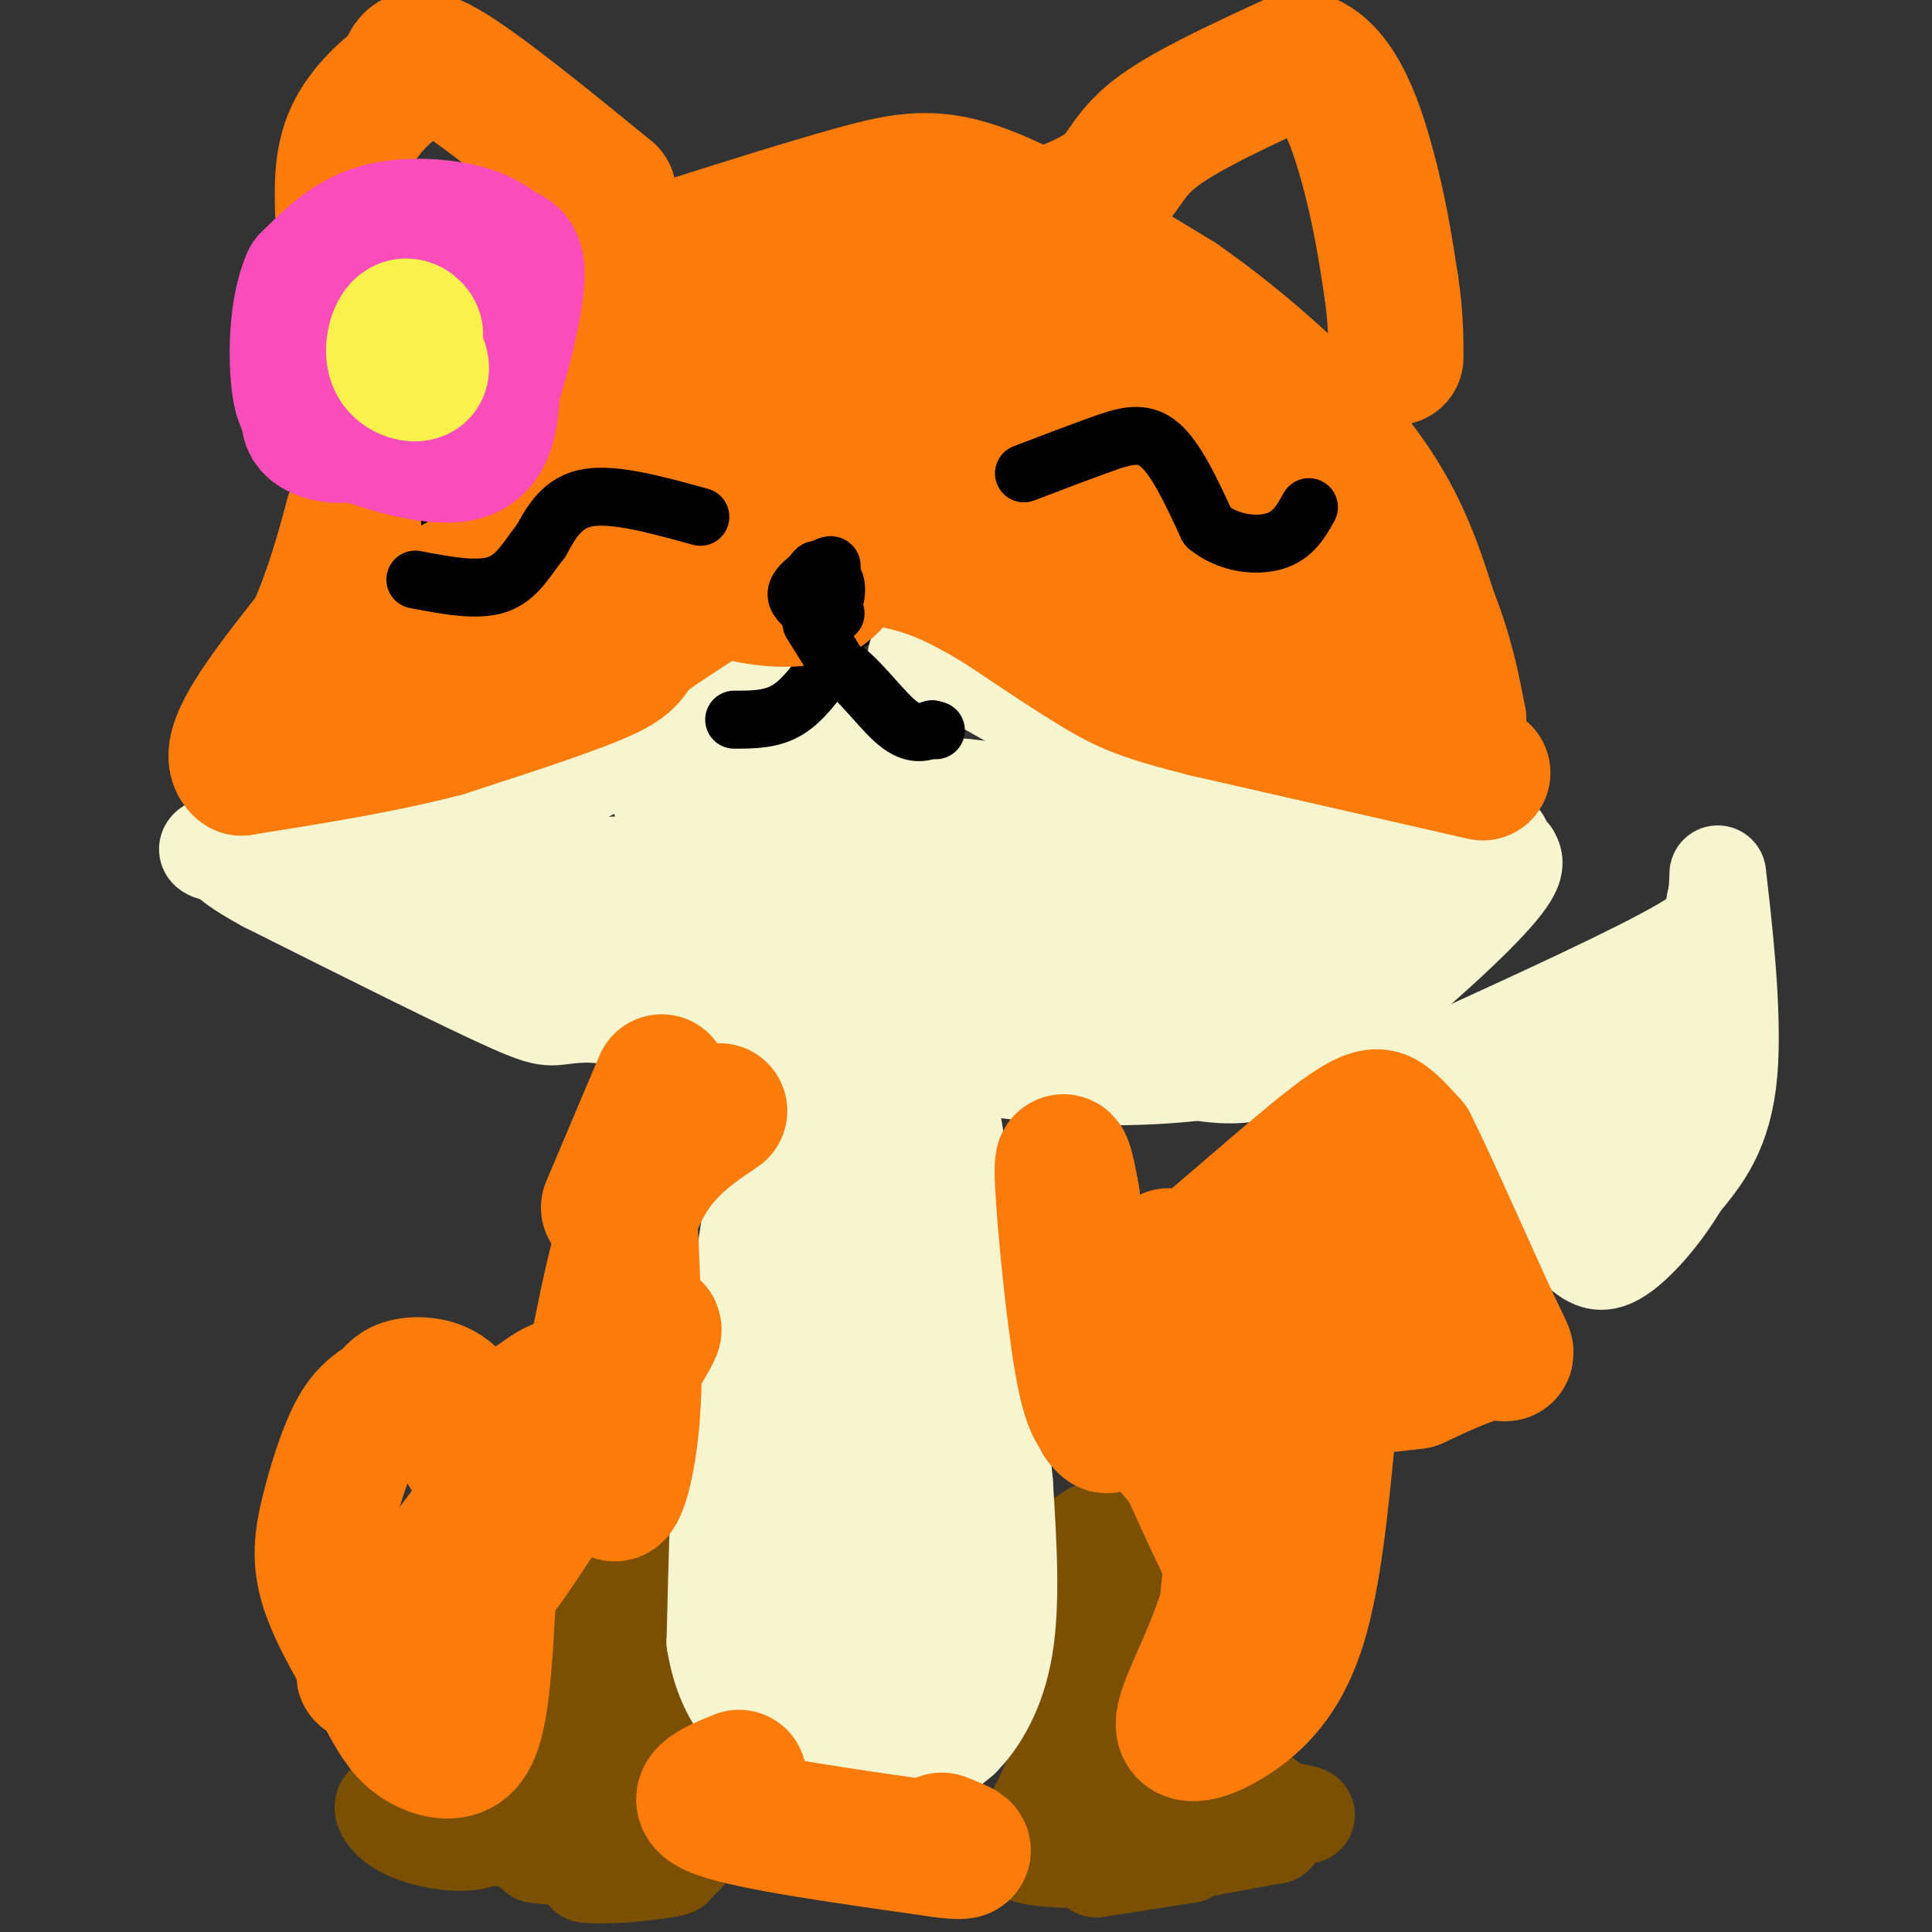 <svg viewBox='0 0 400 400' version='1.1' xmlns='http://www.w3.org/2000/svg' xmlns:xlink='http://www.w3.org/1999/xlink'><rect x="0" y="0" width="400" height="400" fill="#333333" stroke="none"/><g fill='none' stroke='#000000' stroke-width='12' stroke-linecap='round' stroke-linejoin='round'><path d='M223,103c5.000,1.167 10.000,2.333 11,3c1.000,0.667 -2.000,0.833 -5,1'/><path d='M229,107c-3.578,0.156 -10.022,0.044 -10,0c0.022,-0.044 6.511,-0.022 13,0'/><path d='M232,107c4.095,0.476 7.833,1.667 10,4c2.167,2.333 2.762,5.810 4,7c1.238,1.190 3.119,0.095 5,-1'/><path d='M251,117c1.622,-2.733 3.178,-9.067 3,-10c-0.178,-0.933 -2.089,3.533 -4,8'/><path d='M120,111c0.667,-1.833 1.333,-3.667 -1,-4c-2.333,-0.333 -7.667,0.833 -13,2'/><path d='M106,109c-5.000,2.222 -11.000,6.778 -12,8c-1.000,1.222 3.000,-0.889 7,-3'/><path d='M101,114c6.822,-1.356 20.378,-3.244 25,-4c4.622,-0.756 0.311,-0.378 -4,0'/><path d='M122,110c-5.667,0.833 -17.833,2.917 -30,5'/><path d='M92,115c-5.500,0.167 -4.250,-1.917 -3,-4'/></g>
<g fill='none' stroke='#000000' stroke-width='6' stroke-linecap='round' stroke-linejoin='round'><path d='M173,129c0.000,0.000 -12.000,17.000 -12,17'/><path d='M161,146c-3.333,3.167 -5.667,2.583 -8,2'/><path d='M153,148c1.071,-0.095 7.750,-1.333 12,-3c4.250,-1.667 6.071,-3.762 7,-6c0.929,-2.238 0.964,-4.619 1,-7'/><path d='M173,132c0.511,0.556 1.289,5.444 4,9c2.711,3.556 7.356,5.778 12,8'/><path d='M189,149c3.467,1.778 6.133,2.222 6,2c-0.133,-0.222 -3.067,-1.111 -6,-2'/><path d='M189,149c-3.289,-2.000 -8.511,-6.000 -12,-10c-3.489,-4.000 -5.244,-8.000 -7,-12'/><path d='M170,127c-0.976,-3.214 0.083,-5.250 2,-6c1.917,-0.750 4.690,-0.214 6,1c1.310,1.214 1.155,3.107 1,5'/><path d='M179,127c-1.622,1.622 -6.178,3.178 -8,2c-1.822,-1.178 -0.911,-5.089 0,-9'/><path d='M171,120c1.238,-1.488 4.333,-0.708 6,1c1.667,1.708 1.905,4.345 0,6c-1.905,1.655 -5.952,2.327 -10,3'/><path d='M167,130c-2.105,-0.576 -2.368,-3.515 -2,-5c0.368,-1.485 1.368,-1.515 4,-2c2.632,-0.485 6.895,-1.424 9,-1c2.105,0.424 2.053,2.212 2,4'/><path d='M180,126c0.202,1.667 -0.292,3.833 -2,5c-1.708,1.167 -4.631,1.333 -6,0c-1.369,-1.333 -1.185,-4.167 -1,-7'/><path d='M171,124c1.536,-1.405 5.875,-1.417 7,0c1.125,1.417 -0.964,4.262 -3,5c-2.036,0.738 -4.018,-0.631 -6,-2'/><path d='M169,127c-0.333,-0.667 1.833,-1.333 4,-2'/></g>
<g fill='none' stroke='#7C5002' stroke-width='20' stroke-linecap='round' stroke-linejoin='round'><path d='M226,317c-2.578,1.756 -5.156,3.511 -7,6c-1.844,2.489 -2.956,5.711 -3,10c-0.044,4.289 0.978,9.644 2,15'/><path d='M218,348c0.756,5.089 1.644,10.311 1,15c-0.644,4.689 -2.822,8.844 -5,13'/><path d='M214,376c-1.333,3.333 -2.167,5.167 -3,7'/><path d='M211,383c1.000,1.500 5.000,1.750 9,2'/><path d='M227,387c0.000,0.000 19.000,-3.000 19,-3'/><path d='M246,384c1.356,-0.289 -4.756,0.489 -3,0c1.756,-0.489 11.378,-2.244 21,-4'/><path d='M264,380c-1.131,-1.548 -14.458,-3.417 -14,-4c0.458,-0.583 14.702,0.119 19,0c4.298,-0.119 -1.351,-1.060 -7,-2'/><path d='M262,374c-0.060,0.226 3.292,1.792 3,1c-0.292,-0.792 -4.226,-3.940 -5,-4c-0.774,-0.060 1.613,2.970 4,6'/><path d='M264,377c-5.422,3.244 -20.978,8.356 -28,1c-7.022,-7.356 -5.511,-27.178 -4,-47'/><path d='M232,331c-0.595,5.369 -0.083,42.292 0,41c0.083,-1.292 -0.262,-40.798 0,-50c0.262,-9.202 1.131,11.899 2,33'/><path d='M234,355c0.667,0.500 1.333,-14.750 2,-30'/><path d='M236,325c-0.489,1.378 -2.711,19.822 -4,26c-1.289,6.178 -1.644,0.089 -2,-6'/><path d='M117,317c-0.417,18.417 -0.833,36.833 -2,47c-1.167,10.167 -3.083,12.083 -5,14'/><path d='M110,378c-1.889,2.933 -4.111,3.267 -9,2c-4.889,-1.267 -12.444,-4.133 -20,-7'/><path d='M81,373c-3.311,0.069 -1.589,3.740 3,6c4.589,2.260 12.043,3.108 15,2c2.957,-1.108 1.416,-4.174 -1,-6c-2.416,-1.826 -5.708,-2.413 -9,-3'/><path d='M89,372c4.822,1.400 21.378,6.400 27,9c5.622,2.600 0.311,2.800 -5,3'/><path d='M111,384c5.578,0.822 22.022,1.378 27,2c4.978,0.622 -1.511,1.311 -8,2'/><path d='M130,388c-4.226,0.345 -10.792,0.208 -8,0c2.792,-0.208 14.940,-0.488 19,-3c4.060,-2.512 0.030,-7.256 -4,-12'/><path d='M137,373c-2.631,-0.833 -7.208,3.083 -7,-2c0.208,-5.083 5.202,-19.167 7,-27c1.798,-7.833 0.399,-9.417 -1,-11'/><path d='M136,333c-0.702,-4.417 -1.958,-9.958 -4,-12c-2.042,-2.042 -4.869,-0.583 -6,1c-1.131,1.583 -0.565,3.292 0,5'/><path d='M126,327c0.089,10.111 0.311,32.889 0,34c-0.311,1.111 -1.156,-19.444 -2,-40'/><path d='M124,321c-0.667,-7.500 -1.333,-6.250 -2,-5'/></g>
<g fill='none' stroke='#F7F5D0' stroke-width='20' stroke-linecap='round' stroke-linejoin='round'><path d='M161,226c0.000,0.000 -6.000,29.000 -6,29'/><path d='M155,255c-1.833,10.833 -3.417,23.417 -5,36'/><path d='M150,291c-1.167,14.167 -1.583,31.583 -2,49'/><path d='M148,340c1.911,11.844 7.689,16.956 12,20c4.311,3.044 7.156,4.022 10,5'/><path d='M170,365c5.333,1.000 13.667,1.000 19,0c5.333,-1.000 7.667,-3.000 10,-5'/><path d='M199,360c3.556,-3.489 7.444,-9.711 9,-19c1.556,-9.289 0.778,-21.644 0,-34'/><path d='M208,307c-1.500,-16.167 -5.250,-39.583 -9,-63'/><path d='M199,244c-1.889,-13.800 -2.111,-16.800 -6,-18c-3.889,-1.200 -11.444,-0.600 -19,0'/><path d='M174,226c-4.214,-4.134 -5.248,-14.470 -6,4c-0.752,18.470 -1.221,65.745 0,85c1.221,19.255 4.131,10.491 6,9c1.869,-1.491 2.695,4.291 3,-11c0.305,-15.291 0.087,-51.655 0,-65c-0.087,-13.345 -0.044,-3.673 0,6'/><path d='M177,254c-0.878,16.254 -3.072,53.890 -2,73c1.072,19.110 5.408,19.696 8,20c2.592,0.304 3.438,0.328 4,0c0.562,-0.328 0.841,-1.008 2,-5c1.159,-3.992 3.197,-11.295 4,-30c0.803,-18.705 0.370,-48.813 0,-61c-0.370,-12.187 -0.678,-6.455 -2,-5c-1.322,1.455 -3.659,-1.368 -6,-1c-2.341,0.368 -4.688,3.925 -7,13c-2.312,9.075 -4.590,23.666 -6,36c-1.410,12.334 -1.952,22.410 -1,29c0.952,6.590 3.400,9.694 6,10c2.600,0.306 5.354,-2.187 7,-4c1.646,-1.813 2.185,-2.947 3,-10c0.815,-7.053 1.908,-20.027 3,-33'/><path d='M190,286c0.677,-8.246 0.868,-12.361 0,-19c-0.868,-6.639 -2.795,-15.802 -6,-21c-3.205,-5.198 -7.687,-6.430 -11,-2c-3.313,4.430 -5.456,14.521 -7,27c-1.544,12.479 -2.490,27.345 -2,39c0.490,11.655 2.415,20.097 5,25c2.585,4.903 5.830,6.265 8,6c2.170,-0.265 3.265,-2.158 4,0c0.735,2.158 1.108,8.368 2,-5c0.892,-13.368 2.301,-46.315 2,-60c-0.301,-13.685 -2.312,-8.107 -4,-8c-1.688,0.107 -3.054,-5.255 -4,6c-0.946,11.255 -1.473,39.128 -2,67'/><path d='M175,341c1.142,11.411 4.997,6.437 8,4c3.003,-2.437 5.156,-2.338 7,-8c1.844,-5.662 3.381,-17.085 3,-24c-0.381,-6.915 -2.680,-9.323 -6,-10c-3.320,-0.677 -7.662,0.375 -10,0c-2.338,-0.375 -2.673,-2.178 -5,4c-2.327,6.178 -6.646,20.337 -9,26c-2.354,5.663 -2.741,2.830 2,4c4.741,1.170 14.611,6.345 22,8c7.389,1.655 12.297,-0.208 13,-3c0.703,-2.792 -2.799,-6.512 -7,-9c-4.201,-2.488 -9.100,-3.744 -14,-5'/><path d='M179,328c-4.676,-0.763 -9.366,-0.171 -12,2c-2.634,2.171 -3.211,5.920 -4,9c-0.789,3.080 -1.789,5.491 2,8c3.789,2.509 12.366,5.116 18,6c5.634,0.884 8.325,0.046 10,-2c1.675,-2.046 2.336,-5.299 0,-8c-2.336,-2.701 -7.668,-4.851 -13,-7'/><path d='M298,220c20.250,-9.250 40.500,-18.500 50,-24c9.500,-5.500 8.250,-7.250 7,-9'/><path d='M355,187c1.071,-4.060 0.250,-9.708 1,-3c0.750,6.708 3.071,25.774 2,38c-1.071,12.226 -5.536,17.613 -10,23'/><path d='M348,245c-4.095,6.917 -9.333,12.708 -13,15c-3.667,2.292 -5.762,1.083 -9,-2c-3.238,-3.083 -7.619,-8.042 -12,-13'/><path d='M314,245c-3.833,-5.333 -7.417,-12.167 -11,-19'/><path d='M303,226c1.183,-1.794 9.639,3.222 21,-1c11.361,-4.222 25.627,-17.683 27,-19c1.373,-1.317 -10.147,9.509 -16,16c-5.853,6.491 -6.041,8.648 -6,12c0.041,3.352 0.310,7.898 4,3c3.690,-4.898 10.801,-19.242 14,-27c3.199,-7.758 2.485,-8.931 1,-9c-1.485,-0.069 -3.743,0.965 -6,2'/><path d='M342,203c-2.766,3.131 -6.681,9.960 -9,17c-2.319,7.040 -3.043,14.293 -2,18c1.043,3.707 3.854,3.867 6,2c2.146,-1.867 3.628,-5.763 5,-10c1.372,-4.237 2.636,-8.816 3,-15c0.364,-6.184 -0.171,-13.973 -3,-7c-2.829,6.973 -7.951,28.706 -10,35c-2.049,6.294 -1.024,-2.853 0,-12'/><path d='M311,174c-11.583,1.583 -23.167,3.167 -35,1c-11.833,-2.167 -23.917,-8.083 -36,-14'/><path d='M240,161c-13.167,-6.167 -28.083,-14.583 -43,-23'/><path d='M197,138c-8.333,-4.000 -7.667,-2.500 -7,-1'/><path d='M313,177c0.822,1.533 1.644,3.067 -6,11c-7.644,7.933 -23.756,22.267 -35,29c-11.244,6.733 -17.622,5.867 -24,5'/><path d='M248,222c-9.822,1.133 -22.378,1.467 -36,0c-13.622,-1.467 -28.311,-4.733 -43,-8'/><path d='M169,214c-15.000,-2.000 -31.000,-3.000 -47,-4'/><path d='M122,210c-8.600,0.044 -6.600,2.156 -16,-2c-9.400,-4.156 -30.200,-14.578 -51,-25'/><path d='M55,183c-9.417,-5.155 -7.458,-5.542 -9,-6c-1.542,-0.458 -6.583,-0.988 1,-3c7.583,-2.012 27.792,-5.506 48,-9'/><path d='M95,165c12.089,-1.489 18.311,-0.711 25,-4c6.689,-3.289 13.844,-10.644 21,-18'/><path d='M141,143c5.833,-4.167 9.917,-5.583 14,-7'/><path d='M155,136c1.798,-2.357 -0.708,-4.750 -12,2c-11.292,6.750 -31.369,22.643 -44,31c-12.631,8.357 -17.815,9.179 -23,10'/><path d='M76,179c20.187,1.432 82.153,0.013 109,-1c26.847,-1.013 18.574,-1.619 -8,-1c-26.574,0.619 -71.450,2.463 -69,5c2.450,2.537 52.225,5.769 102,9'/><path d='M210,191c33.471,1.895 66.149,2.133 42,1c-24.149,-1.133 -105.126,-3.638 -114,-1c-8.874,2.638 54.353,10.418 90,13c35.647,2.582 43.713,-0.036 45,-2c1.287,-1.964 -4.204,-3.276 -18,-4c-13.796,-0.724 -35.898,-0.862 -58,-1'/><path d='M197,197c-25.823,-3.189 -61.380,-10.662 -63,-8c-1.620,2.662 30.697,15.460 53,21c22.303,5.540 34.592,3.821 42,2c7.408,-1.821 9.935,-3.745 11,-5c1.065,-1.255 0.667,-1.842 0,-4c-0.667,-2.158 -1.603,-5.889 -24,-7c-22.397,-1.111 -66.256,0.397 -90,0c-23.744,-0.397 -27.372,-2.698 -31,-5'/><path d='M95,191c2.836,1.706 25.424,8.472 44,12c18.576,3.528 33.138,3.820 43,4c9.862,0.180 15.023,0.250 18,0c2.977,-0.250 3.770,-0.818 2,-3c-1.770,-2.182 -6.103,-5.977 -24,-8c-17.897,-2.023 -49.357,-2.276 -54,-1c-4.643,1.276 17.531,4.079 48,5c30.469,0.921 69.235,-0.039 108,-1'/><path d='M280,199c6.594,-0.758 -30.921,-2.153 -42,-2c-11.079,0.153 4.278,1.856 18,0c13.722,-1.856 25.810,-7.269 33,-10c7.190,-2.731 9.483,-2.780 -2,-2c-11.483,0.780 -36.741,2.390 -62,4'/><path d='M225,189c-8.267,-3.022 2.067,-12.578 1,-18c-1.067,-5.422 -13.533,-6.711 -26,-8'/><path d='M200,163c-7.600,-0.978 -13.600,0.578 -17,0c-3.400,-0.578 -4.200,-3.289 -5,-6'/><path d='M178,157c-2.244,-2.267 -5.356,-4.933 -7,-5c-1.644,-0.067 -1.822,2.467 -2,5'/><path d='M169,157c-5.500,1.833 -18.250,3.917 -31,6'/><path d='M138,163c-4.511,2.000 -0.289,4.000 17,6c17.289,2.000 47.644,4.000 78,6'/><path d='M233,175c15.667,0.667 15.833,-0.667 16,-2'/></g>
<g fill='none' stroke='#000000' stroke-width='12' stroke-linecap='round' stroke-linejoin='round'><path d='M152,149c3.833,0.000 7.667,0.000 11,-2c3.333,-2.000 6.167,-6.000 9,-10'/><path d='M172,137c3.933,1.022 9.267,8.578 13,12c3.733,3.422 5.867,2.711 8,2'/><path d='M193,151c1.333,0.333 0.667,0.167 0,0'/></g>
<g fill='none' stroke='#FB7B0B' stroke-width='28' stroke-linecap='round' stroke-linejoin='round'><path d='M307,160c0.000,0.000 -57.000,-13.000 -57,-13'/><path d='M250,147c-12.867,-3.222 -16.533,-4.778 -22,-8c-5.467,-3.222 -12.733,-8.111 -20,-13'/><path d='M208,126c-6.311,-3.889 -12.089,-7.111 -19,-9c-6.911,-1.889 -14.956,-2.444 -23,-3'/><path d='M166,114c-9.000,2.333 -20.000,9.667 -31,17'/><path d='M135,131c-5.311,3.889 -3.089,5.111 -9,8c-5.911,2.889 -19.956,7.444 -34,12'/><path d='M92,151c-12.667,3.333 -27.333,5.667 -42,8'/><path d='M50,159c-4.500,-3.333 5.250,-15.667 15,-28'/><path d='M65,131c3.833,-8.667 5.917,-16.333 8,-24'/><path d='M73,107c0.833,0.667 -1.083,14.333 -3,28'/><path d='M70,135c7.833,3.667 28.917,-1.167 50,-6'/><path d='M120,129c10.889,-1.422 13.111,-1.978 16,-4c2.889,-2.022 6.444,-5.511 10,-9'/><path d='M146,116c-0.167,-4.833 -5.583,-12.417 -11,-20'/><path d='M135,96c-2.067,-4.000 -1.733,-4.000 -4,-4c-2.267,0.000 -7.133,0.000 -12,0'/><path d='M119,92c-2.889,0.000 -4.111,0.000 -3,0c1.111,0.000 4.556,0.000 8,0'/><path d='M124,92c2.452,-0.286 4.583,-1.000 6,-2c1.417,-1.000 2.119,-2.286 1,-6c-1.119,-3.714 -4.060,-9.857 -7,-16'/><path d='M124,68c-3.178,-4.400 -7.622,-7.400 -5,-10c2.622,-2.600 12.311,-4.800 22,-7'/><path d='M141,51c10.417,-3.310 25.458,-8.083 36,-11c10.542,-2.917 16.583,-3.976 27,0c10.417,3.976 25.208,12.988 40,22'/><path d='M244,62c13.778,9.600 28.222,22.600 37,34c8.778,11.400 11.889,21.200 15,31'/><path d='M296,127c3.500,8.833 4.750,15.417 6,22'/><path d='M302,149c-4.857,-0.262 -20.000,-11.917 -24,-16c-4.000,-4.083 3.143,-0.595 3,1c-0.143,1.595 -7.571,1.298 -15,1'/><path d='M266,135c-7.667,0.644 -19.333,1.756 -29,0c-9.667,-1.756 -17.333,-6.378 -25,-11'/><path d='M212,124c-11.578,-4.022 -28.022,-8.578 -38,-13c-9.978,-4.422 -13.489,-8.711 -17,-13'/><path d='M157,98c-4.225,-3.158 -6.287,-4.555 -8,-6c-1.713,-1.445 -3.078,-2.940 -1,-6c2.078,-3.060 7.598,-7.686 15,-11c7.402,-3.314 16.685,-5.315 29,-6c12.315,-0.685 27.661,-0.053 22,0c-5.661,0.053 -32.331,-0.474 -59,-1'/><path d='M155,68c-11.037,0.634 -9.130,2.720 -10,4c-0.870,1.280 -4.516,1.753 1,3c5.516,1.247 20.195,3.268 33,2c12.805,-1.268 23.736,-5.825 27,-9c3.264,-3.175 -1.139,-4.969 -2,-6c-0.861,-1.031 1.819,-1.298 -9,-1c-10.819,0.298 -35.137,1.162 -42,3c-6.863,1.838 3.729,4.649 12,7c8.271,2.351 14.220,4.243 25,5c10.780,0.757 26.390,0.378 42,0'/><path d='M232,76c3.655,-2.143 -8.208,-7.500 -2,-2c6.208,5.500 30.488,21.857 41,30c10.512,8.143 7.256,8.071 4,8'/><path d='M275,112c0.333,4.500 -0.833,11.750 -2,11c-1.167,-0.750 -2.333,-9.500 -4,-14c-1.667,-4.500 -3.833,-4.750 -6,-5'/><path d='M263,104c-1.842,-1.925 -3.447,-4.236 -5,-5c-1.553,-0.764 -3.055,0.021 -4,2c-0.945,1.979 -1.334,5.153 -2,9c-0.666,3.847 -1.610,8.366 0,11c1.610,2.634 5.774,3.381 8,4c2.226,0.619 2.514,1.108 3,0c0.486,-1.108 1.172,-3.812 0,-7c-1.172,-3.188 -4.200,-6.858 -9,-10c-4.800,-3.142 -11.371,-5.755 -18,-7c-6.629,-1.245 -13.314,-1.123 -20,-1'/><path d='M216,100c-6.790,-0.418 -13.765,-0.964 -14,2c-0.235,2.964 6.271,9.436 16,13c9.729,3.564 22.682,4.218 28,3c5.318,-1.218 3.002,-4.308 1,-8c-2.002,-3.692 -3.692,-7.986 -16,-12c-12.308,-4.014 -35.236,-7.749 -44,-8c-8.764,-0.251 -3.364,2.980 -1,5c2.364,2.020 1.691,2.829 6,6c4.309,3.171 13.598,8.706 22,12c8.402,3.294 15.916,4.348 22,5c6.084,0.652 10.738,0.900 13,0c2.262,-0.900 2.131,-2.950 2,-5'/><path d='M251,113c-1.967,-3.013 -7.884,-8.046 -10,-11c-2.116,-2.954 -0.430,-3.831 -11,-5c-10.570,-1.169 -33.397,-2.631 -43,-3c-9.603,-0.369 -5.983,0.355 -5,2c0.983,1.645 -0.670,4.212 -1,7c-0.330,2.788 0.663,5.797 8,9c7.337,3.203 21.019,6.599 27,5c5.981,-1.599 4.260,-8.195 1,-12c-3.260,-3.805 -8.059,-4.821 -13,-6c-4.941,-1.179 -10.026,-2.522 -19,-1c-8.974,1.522 -21.839,5.910 -29,9c-7.161,3.090 -8.617,4.883 -9,7c-0.383,2.117 0.309,4.559 1,7'/><path d='M148,121c4.482,2.262 15.187,4.418 21,2c5.813,-2.418 6.733,-9.411 6,-14c-0.733,-4.589 -3.121,-6.774 -17,-2c-13.879,4.774 -39.251,16.507 -43,18c-3.749,1.493 14.126,-7.253 32,-16'/><path d='M147,109c-6.576,0.978 -39.015,11.423 -49,16c-9.985,4.577 2.485,3.284 14,0c11.515,-3.284 22.076,-8.561 25,-12c2.924,-3.439 -1.790,-5.041 -13,-2c-11.210,3.041 -28.917,10.726 -35,14c-6.083,3.274 -0.541,2.137 5,1'/><path d='M94,126c9.928,-3.089 32.249,-11.313 38,-15c5.751,-3.687 -5.067,-2.839 -17,1c-11.933,3.839 -24.981,10.668 -27,13c-2.019,2.332 6.990,0.166 16,-2'/><path d='M216,45c5.444,-2.067 10.889,-4.133 14,-7c3.111,-2.867 3.889,-6.533 10,-11c6.111,-4.467 17.556,-9.733 29,-15'/><path d='M269,12c7.400,1.444 11.400,12.556 14,22c2.600,9.444 3.800,17.222 5,25'/><path d='M288,59c1.000,6.667 1.000,10.833 1,15'/><path d='M126,40c-13.500,-11.000 -27.000,-22.000 -34,-26c-7.000,-4.000 -7.500,-1.000 -8,2'/><path d='M84,16c-3.600,2.222 -8.600,6.778 -11,12c-2.400,5.222 -2.200,11.111 -2,17'/></g>
<g fill='none' stroke='#F84DBA' stroke-width='28' stroke-linecap='round' stroke-linejoin='round'><path d='M72,78c-4.096,3.348 -8.191,6.695 -8,9c0.191,2.305 4.670,3.566 8,3c3.330,-0.566 5.512,-2.960 5,-4c-0.512,-1.040 -3.718,-0.726 -5,0c-1.282,0.726 -0.641,1.863 0,3'/><path d='M72,89c4.800,2.200 16.800,6.200 23,5c6.200,-1.200 6.600,-7.600 7,-14'/><path d='M102,80c2.332,-6.841 4.664,-16.944 5,-22c0.336,-5.056 -1.322,-5.067 -3,-6c-1.678,-0.933 -3.375,-2.790 -8,-4c-4.625,-1.210 -12.179,-1.774 -18,0c-5.821,1.774 -9.911,5.887 -14,10'/><path d='M64,58c-2.793,6.242 -2.774,16.845 -2,22c0.774,5.155 2.303,4.860 6,6c3.697,1.140 9.563,3.714 14,-2c4.437,-5.714 7.447,-19.717 8,-27c0.553,-7.283 -1.351,-7.845 -3,-5c-1.649,2.845 -3.043,9.099 -2,13c1.043,3.901 4.521,5.451 8,7'/><path d='M93,72c2.444,0.956 4.556,-0.156 5,-2c0.444,-1.844 -0.778,-4.422 -2,-7'/></g>
<g fill='none' stroke='#F9F24D' stroke-width='28' stroke-linecap='round' stroke-linejoin='round'><path d='M84,71c1.112,-0.545 2.223,-1.091 2,-2c-0.223,-0.909 -1.781,-2.182 -3,-1c-1.219,1.182 -2.097,4.818 -1,7c1.097,2.182 4.171,2.909 5,2c0.829,-0.909 -0.585,-3.455 -2,-6'/><path d='M85,71c-0.333,-0.833 -0.167,0.083 0,1'/></g>
<g fill='none' stroke='#000000' stroke-width='12' stroke-linecap='round' stroke-linejoin='round'><path d='M169,122c1.913,-2.473 3.826,-4.945 3,-5c-0.826,-0.055 -4.390,2.309 -6,4c-1.610,1.691 -1.267,2.711 0,4c1.267,1.289 3.456,2.847 5,2c1.544,-0.847 2.441,-4.099 2,-6c-0.441,-1.901 -2.221,-2.450 -4,-3'/><path d='M169,118c-1.333,1.000 -2.667,5.000 -2,7c0.667,2.000 3.333,2.000 6,2'/><path d='M168,129c0.000,0.000 5.000,8.000 5,8'/><path d='M212,98c5.644,-2.156 11.289,-4.311 16,-6c4.711,-1.689 8.489,-2.911 12,0c3.511,2.911 6.756,9.956 10,17'/><path d='M250,109c4.356,3.622 10.244,4.178 14,3c3.756,-1.178 5.378,-4.089 7,-7'/><path d='M145,107c-8.750,-2.417 -17.500,-4.833 -23,-4c-5.500,0.833 -7.750,4.917 -10,9'/><path d='M112,112c-2.800,3.444 -4.800,7.556 -9,9c-4.200,1.444 -10.600,0.222 -17,-1'/></g>
<g fill='none' stroke='#FB7B0B' stroke-width='28' stroke-linecap='round' stroke-linejoin='round'><path d='M242,260c-2.333,4.030 -4.667,8.060 2,3c6.667,-5.060 22.333,-19.208 31,-26c8.667,-6.792 10.333,-6.226 12,-5c1.667,1.226 3.333,3.113 5,5'/><path d='M292,237c4.429,8.857 13.000,28.500 17,37c4.000,8.500 3.429,5.857 0,6c-3.429,0.143 -9.714,3.071 -16,6'/><path d='M293,286c-11.333,1.556 -31.667,2.444 -41,2c-9.333,-0.444 -7.667,-2.222 -6,-4'/><path d='M246,284c8.607,-7.048 33.125,-22.667 41,-29c7.875,-6.333 -0.893,-3.381 -6,-1c-5.107,2.381 -6.554,4.190 -8,6'/><path d='M273,260c-3.721,4.555 -9.022,12.941 -12,20c-2.978,7.059 -3.633,12.789 -2,19c1.633,6.211 5.555,12.903 6,10c0.445,-2.903 -2.587,-15.401 -5,-13c-2.413,2.401 -4.206,19.700 -6,37'/><path d='M254,333c-3.445,11.105 -9.057,20.368 -9,24c0.057,3.632 5.785,1.632 11,-2c5.215,-3.632 9.919,-8.895 13,-19c3.081,-10.105 4.541,-25.053 6,-40'/><path d='M275,296c0.274,-7.458 -2.040,-6.102 -4,0c-1.960,6.102 -3.566,16.951 -5,25c-1.434,8.049 -2.695,13.300 -6,10c-3.305,-3.300 -8.652,-15.150 -14,-27'/><path d='M246,304c-5.024,-6.988 -10.583,-10.958 -14,-14c-3.417,-3.042 -4.690,-5.155 -6,-12c-1.310,-6.845 -2.655,-18.423 -4,-30'/><path d='M222,248c-1.250,-7.381 -2.375,-10.833 -2,-3c0.375,7.833 2.250,26.952 4,37c1.750,10.048 3.375,11.024 5,12'/><path d='M229,294c0.667,2.000 -0.167,1.000 -1,0'/><path d='M149,230c-5.917,4.000 -11.833,8.000 -16,16c-4.167,8.000 -6.583,20.000 -9,32'/><path d='M124,278c-3.648,8.896 -8.266,15.137 -12,19c-3.734,3.863 -6.582,5.348 -9,6c-2.418,0.652 -4.405,0.472 -6,-2c-1.595,-2.472 -2.797,-7.236 -4,-12'/><path d='M93,289c-2.488,-2.454 -6.710,-2.590 -9,-2c-2.290,0.590 -2.650,1.907 -4,3c-1.350,1.093 -3.692,1.963 -6,6c-2.308,4.037 -4.583,11.241 -6,17c-1.417,5.759 -1.976,10.074 0,16c1.976,5.926 6.488,13.463 11,21'/><path d='M79,350c2.815,5.287 4.352,8.005 7,10c2.648,1.995 6.405,3.268 9,2c2.595,-1.268 4.027,-5.077 5,-15c0.973,-9.923 1.486,-25.962 2,-42'/><path d='M102,305c1.630,-9.401 4.705,-11.903 9,-15c4.295,-3.097 9.811,-6.789 1,6c-8.811,12.789 -31.949,42.059 -36,49c-4.051,6.941 10.985,-8.445 20,-20c9.015,-11.555 12.007,-19.277 15,-27'/><path d='M111,298c0.934,0.181 -4.230,14.134 -7,22c-2.770,7.866 -3.144,9.644 4,-1c7.144,-10.644 21.808,-33.712 26,-41c4.192,-7.288 -2.088,1.203 -5,9c-2.912,7.797 -2.456,14.898 -2,22'/><path d='M127,309c0.622,1.733 3.178,-4.933 4,-17c0.822,-12.067 -0.089,-29.533 -1,-47'/><path d='M279,262c0.660,5.746 1.321,11.493 2,15c0.679,3.507 1.378,4.775 4,1c2.622,-3.775 7.167,-12.593 7,-16c-0.167,-3.407 -5.048,-1.402 -7,3c-1.952,4.402 -0.976,11.201 0,18'/><path d='M285,283c-0.593,-0.319 -2.077,-10.116 -5,-17c-2.923,-6.884 -7.287,-10.853 -9,-6c-1.713,4.853 -0.775,18.530 -1,24c-0.225,5.470 -1.612,2.735 -3,0'/><path d='M126,250c0.000,0.000 11.000,-26.000 11,-26'/><path d='M153,368c-5.500,2.250 -11.000,4.500 -4,7c7.000,2.500 26.500,5.250 46,8'/><path d='M195,383c7.667,1.000 3.833,-0.500 0,-2'/></g>
</svg>